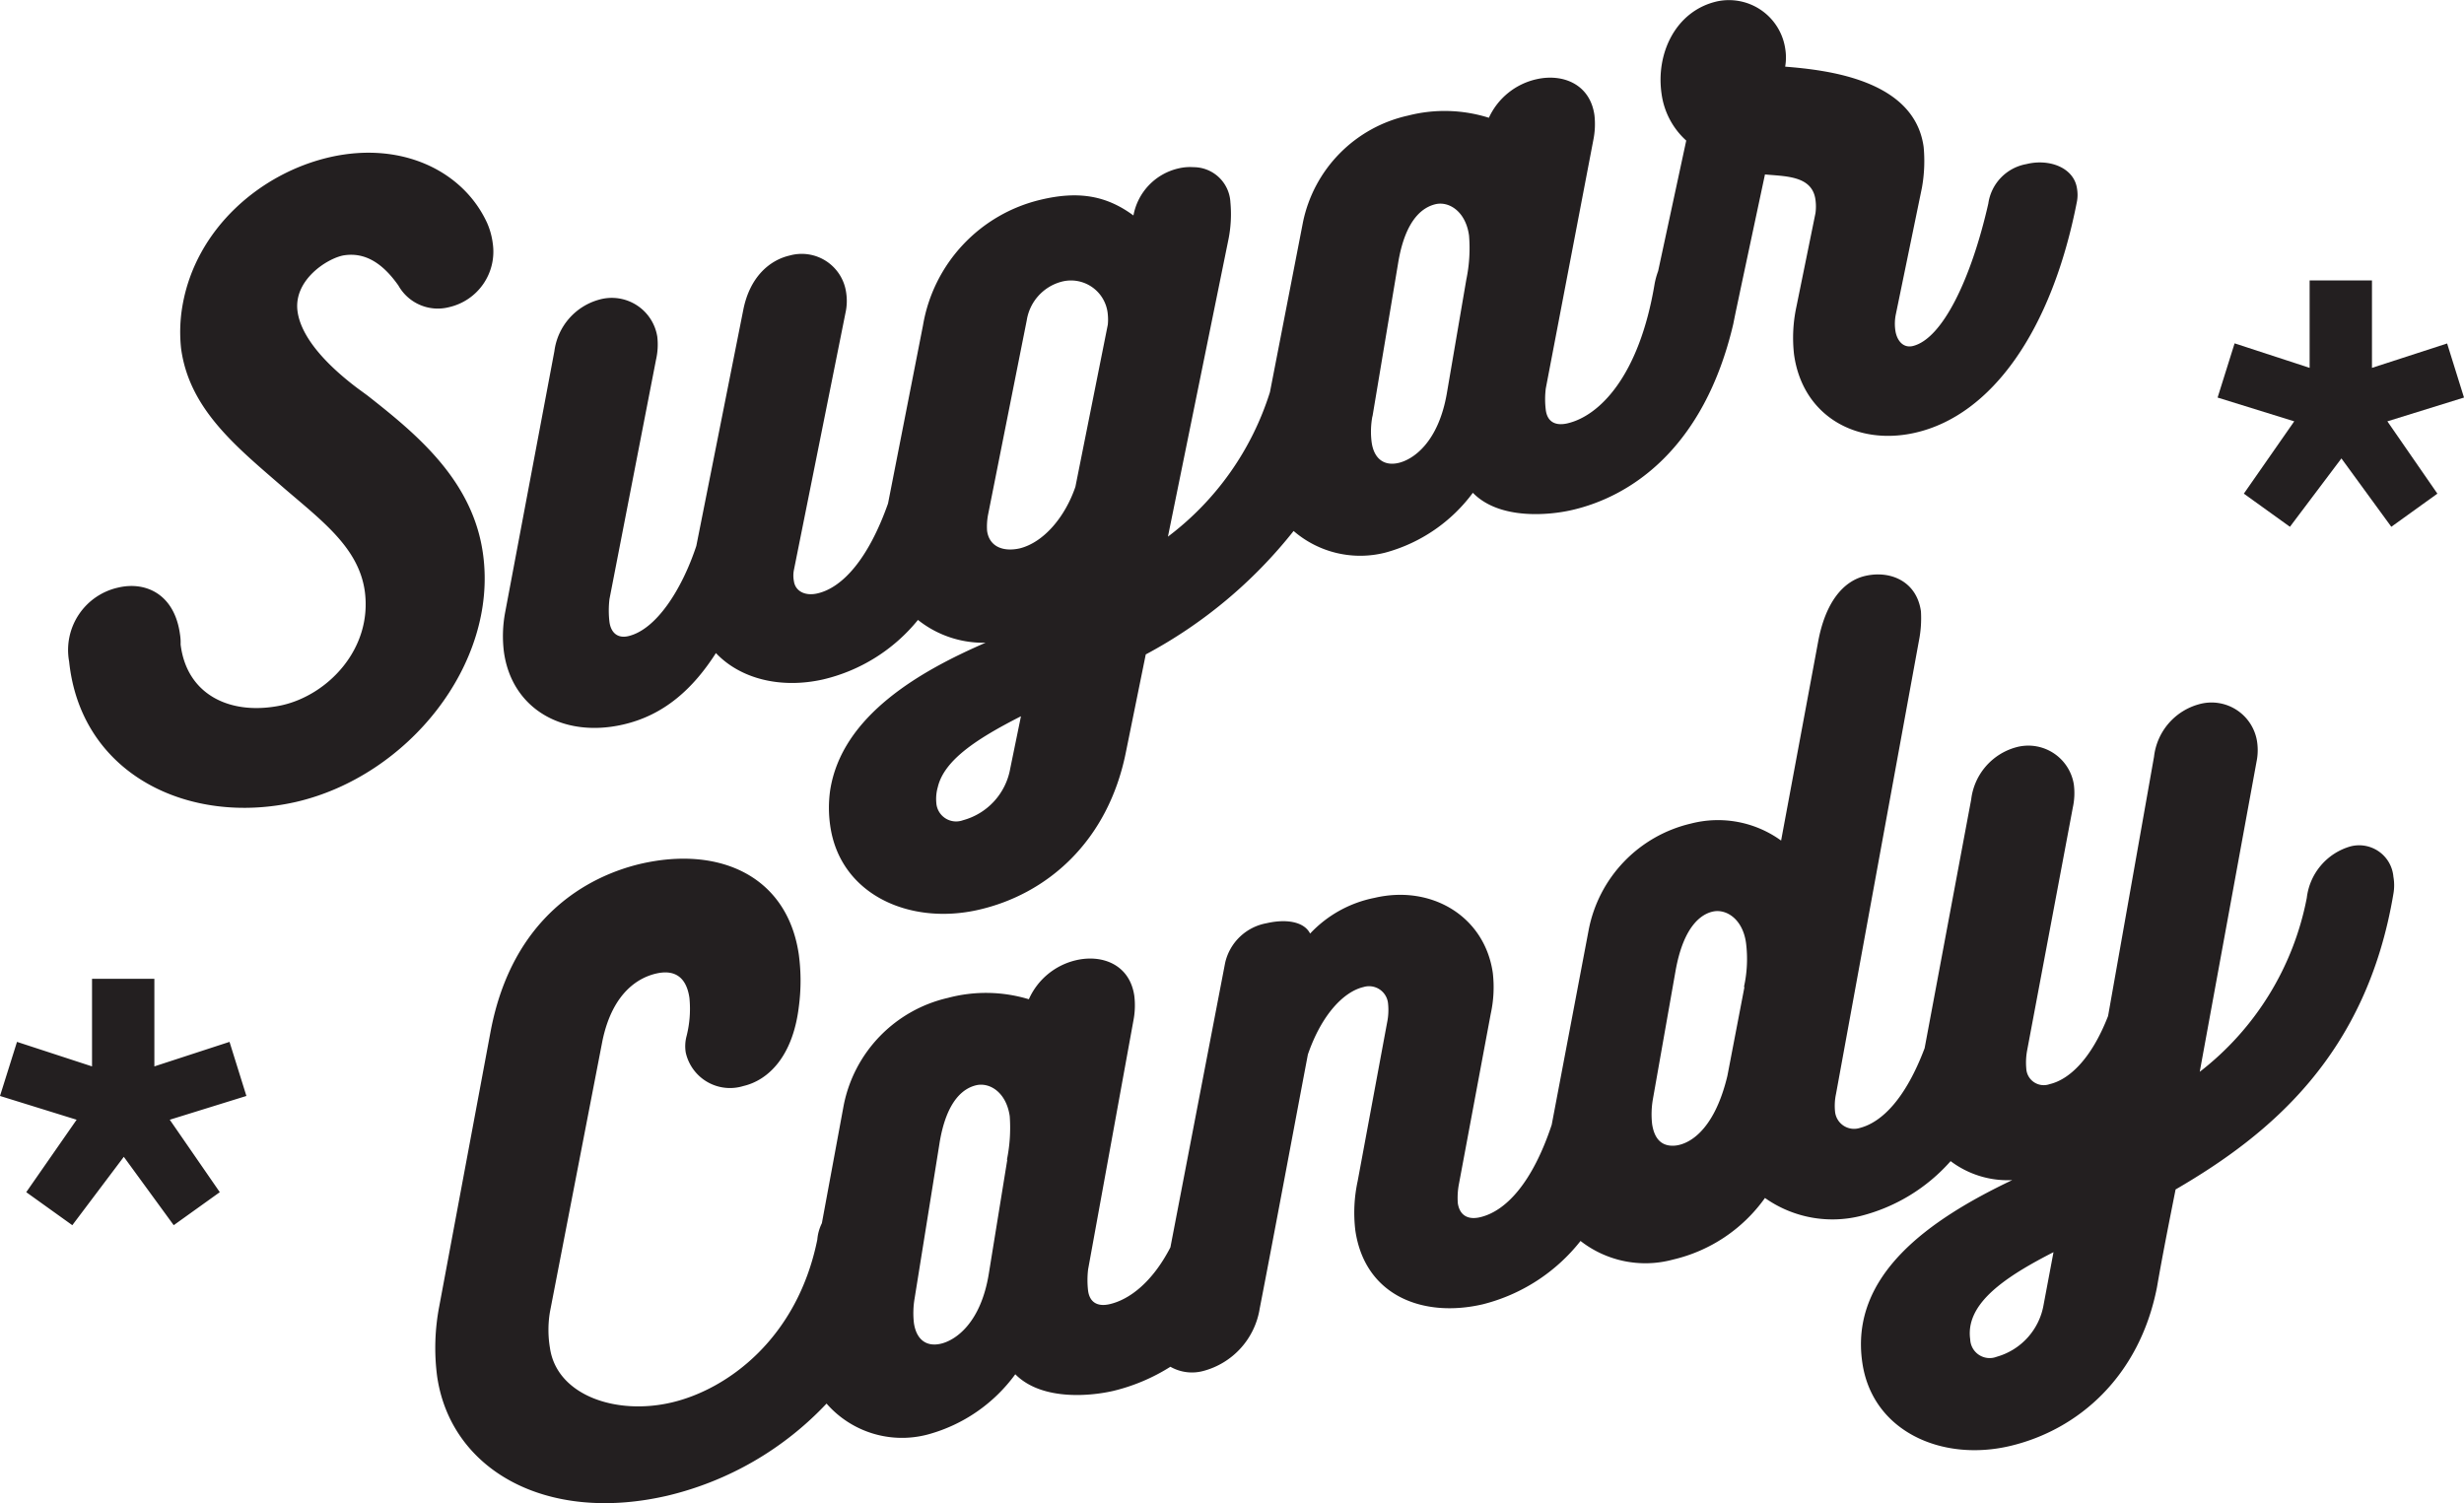 <svg id="Layer_1" data-name="Layer 1" xmlns="http://www.w3.org/2000/svg" viewBox="0 0 200 122"><defs><style>.cls-1{fill:#231f20}</style></defs><path class="cls-1" d="M39.21 45c-.81-6-5.38-9.75-9.39-12.9l-.82-.6c-2.49-1.88-4.56-4.1-4.85-6.23-.34-2.55 2.42-4.3 3.74-4.54 1.79-.29 3.22.7 4.45 2.45a3.67 3.67 0 0 0 4.12 1.75A4.62 4.62 0 0 0 40 19.78a6 6 0 0 0-.46-1.68c-1.93-4.21-6.91-6.66-12.73-5.35-5.65 1.28-10.92 5.8-12 12.07a12.46 12.46 0 0 0-.11 3.48c.68 5 4.62 8.07 8.42 11.38 3.14 2.69 6 4.84 6.49 8.31.63 4.68-3 8.43-6.75 9.26-4.12.87-7.7-.82-8.2-4.94a4.15 4.15 0 0 0-.05-.82c-.45-3.3-2.82-4.31-5-3.8a5.19 5.19 0 0 0-4 6C6.57 62.9 15.37 67.05 24 65.1 33.13 63 40.42 53.89 39.21 45zM50.54 58.82c3.43-.77 5.77-3 7.57-5.81 2 2.11 5.28 2.91 8.7 2.14a14.05 14.05 0 0 0 7.7-4.83A8.5 8.5 0 0 0 80 52.17c-5.17 2.24-11.68 5.86-12.62 12a10.15 10.15 0 0 0 0 2.8c.76 5.61 6.4 8.15 12 6.89s10.54-5.54 12-12.77L93 53.12a38.27 38.27 0 0 0 12-10.02 8.27 8.27 0 0 0 7.43 1.76 13.09 13.09 0 0 0 7.12-4.86c2.19 2.25 6.3 1.8 8 1.41 4.74-1.07 10.75-4.93 13.14-15.12.21-1.07.42-2 .57-2.74l2-9.39c1.67.16 3.84.09 4.1 2.06a4 4 0 0 1 0 1.08l-1.55 7.61a12 12 0 0 0-.19 3.86c.69 5 5.07 7.43 9.81 6.36 6.22-1.4 11.12-8.29 13.16-18.81a3 3 0 0 0 0-1c-.24-1.73-2.28-2.46-4.11-2a3.79 3.79 0 0 0-3.09 3.2c-1.4 6.16-3.74 11-6.14 11.57-.8.18-1.3-.48-1.41-1.29a3.78 3.78 0 0 1 .05-1.32L156 15.24a12.23 12.23 0 0 0 .14-3.31c-.75-5.49-7.91-6.25-11.24-6.52a4.41 4.41 0 0 0 0-1.49 4.62 4.62 0 0 0-5.52-3.81c-3.36.76-5 4.22-4.51 7.52a6.23 6.23 0 0 0 2 3.78L134.59 22a6.6 6.6 0 0 0-.28 1c-1.26 7.61-4.54 10.79-7.11 11.37-1 .22-1.61-.17-1.73-1.09a7.07 7.07 0 0 1 0-1.75l3.86-20.17a6.48 6.48 0 0 0 .09-2c-.35-2.54-2.58-3.41-4.7-2.93a5.6 5.6 0 0 0-3.87 3.13 11.93 11.93 0 0 0-6.55-.18 11.17 11.17 0 0 0-8.54 8.66l-2.68 13.79a23.49 23.49 0 0 1-8.28 11.73l4.9-24.07a10.39 10.39 0 0 0 .17-3.07 3 3 0 0 0-3-2.85 4 4 0 0 0-1.17.09 4.81 4.81 0 0 0-3.7 3.83c-2.22-1.64-4.5-2-7.52-1.28a12.64 12.64 0 0 0-9.56 10.19l-2.84 14.47c-1.6 4.52-3.71 6.84-5.74 7.3-1 .23-1.79-.19-1.9-1a2.36 2.36 0 0 1 0-.9l4.18-20.84a4.45 4.45 0 0 0 .06-1.69 3.64 3.64 0 0 0-4.58-3c-1.65.38-3.23 1.75-3.76 4.37l-3.82 19.2c-1.17 3.54-3.26 6.81-5.54 7.33-.86.19-1.39-.29-1.51-1.15a7.87 7.87 0 0 1 0-1.86l3.78-19.44a5.48 5.48 0 0 0 .1-1.87 3.74 3.74 0 0 0-4.71-3A5 5 0 0 0 45 28.5l-4 21.22a10.4 10.4 0 0 0-.1 3.18c.64 4.68 4.84 7.01 9.64 5.92zm60.86-25 2.08-12.44c.61-3.77 2.15-4.6 3.06-4.81 1.08-.24 2.43.59 2.7 2.55a12.43 12.43 0 0 1-.22 3.57l-1.58 9.23c-.69 4-2.74 5.39-3.94 5.66s-2-.39-2.17-1.72a6.74 6.74 0 0 1 .07-2.09zM82 62.38a5.3 5.3 0 0 1-3.84 4.2A1.61 1.61 0 0 1 76 65.17a3.46 3.46 0 0 1 .12-1.28c.52-2.2 3.17-3.93 6.75-5.75zm-1.81-20.55L83.34 26a3.86 3.86 0 0 1 2.81-3.13 3 3 0 0 1 3.77 2.66 4.15 4.15 0 0 1 0 .82l-2.63 13.16c-.84 2.46-2.57 4.51-4.51 5-1.37.31-2.49-.15-2.66-1.43a5.25 5.25 0 0 1 .07-1.25z"/><path class="cls-1" d="M190.76 68.71a4.94 4.94 0 0 0-3.52 4.17A23.45 23.45 0 0 1 178.55 87l4.65-25.39a4.67 4.67 0 0 0 0-1.44 3.74 3.74 0 0 0-4.73-3 5 5 0 0 0-3.63 4.25l-3.73 21.05c-1.38 3.55-3.2 5.17-4.74 5.53a1.42 1.42 0 0 1-1.9-1.28 5.38 5.38 0 0 1 .08-1.51l3.7-19.67a5.47 5.47 0 0 0 .08-1.87 3.74 3.74 0 0 0-4.73-3 5 5 0 0 0-3.6 4.22l-3.78 20.19c-1.51 4-3.41 6-5.27 6.48a1.55 1.55 0 0 1-2-1.32 4.64 4.64 0 0 1 .08-1.46l6.72-36.73a9.39 9.39 0 0 0 .17-2.43c-.35-2.48-2.54-3.34-4.53-2.87-1.77.41-3.23 2.13-3.82 5.37l-3 16.11a8.74 8.74 0 0 0-7.32-1.38 11 11 0 0 0-8.3 8.64l-3 15.81c-1.55 4.66-3.69 7-5.8 7.5-1 .24-1.67-.15-1.82-1.13a5.9 5.9 0 0 1 .08-1.51L121 82.3a10.1 10.1 0 0 0 .17-3.32c-.66-4.62-5-7.18-9.6-6.1a9.76 9.76 0 0 0-5.23 2.9c-.5-1-2-1.2-3.54-.84a4.21 4.21 0 0 0-3.36 3.23L95 101.25c-1.47 2.84-3.33 4.24-4.93 4.61-1 .23-1.62-.16-1.75-1.08a7.43 7.43 0 0 1 0-1.74L92 82.83a6.42 6.42 0 0 0 .07-2c-.37-2.54-2.61-3.38-4.72-2.89a5.58 5.58 0 0 0-3.84 3.17 12 12 0 0 0-6.57-.11 11.16 11.16 0 0 0-8.46 8.73l-1.77 9.56a3.68 3.68 0 0 0-.37 1.33c-1.62 8-7.26 12.15-11.82 13.22s-9.33-.61-9.88-4.42a8.84 8.84 0 0 1 0-2.94l4.26-22c.85-4.08 3.1-5.2 4.47-5.48s2.34.28 2.59 2a9 9 0 0 1-.25 3.17 3.18 3.18 0 0 0-.05 1.26 3.68 3.68 0 0 0 4.69 2.72c2-.47 4-2.38 4.49-6.43a16 16 0 0 0 0-4.23c-.92-6.35-6.41-8.88-12.9-7.36-4.16 1-10.35 4.23-12.12 13.6L35.66 106a17.84 17.84 0 0 0-.18 5.71c1.09 7.56 8.8 12 18.72 9.69a26 26 0 0 0 12.89-7.47 8.13 8.13 0 0 0 8.25 2.5 13 13 0 0 0 7.07-4.88c2.21 2.23 6.32 1.74 8 1.34a15.41 15.41 0 0 0 4.59-1.95 3.53 3.53 0 0 0 2.68.34 6.26 6.26 0 0 0 4.57-5.07c1.18-6.07 2.77-14.62 3.91-20.62 1.12-3.25 2.92-5.1 4.51-5.47a1.55 1.55 0 0 1 2 1.37 5 5 0 0 1-.08 1.51l-2.39 12.87a12.11 12.11 0 0 0-.19 4c.77 5.31 5.5 7.13 10.35 6a14.64 14.64 0 0 0 7.93-5.14 8.56 8.56 0 0 0 7.51 1.51 12.7 12.7 0 0 0 7.46-5 9.49 9.49 0 0 0 7.81 1.45 14.47 14.47 0 0 0 7.26-4.44 7.68 7.68 0 0 0 5 1.54c-6.72 3.2-13.2 7.7-12.17 14.8.8 5.6 6.47 8.09 12 6.78s10.5-5.63 11.92-12.89c.45-2.61 1-5.36 1.51-7.93 7.77-4.51 15.5-11 17.68-24a4 4 0 0 0 0-1.38 2.79 2.79 0 0 0-3.51-2.46zm-109 25.43-1.5 9.25c-.65 4-2.69 5.4-3.89 5.68s-2-.36-2.19-1.69a7.11 7.11 0 0 1 .06-2l2-12.46c.58-3.78 2.11-4.62 3-4.83 1.08-.25 2.44.56 2.72 2.52a13 13 0 0 1-.23 3.53zm59.83-14-1.38 7.19C139.09 92 136.89 93 135.77 93s-1.53-.84-1.67-1.76a7.11 7.11 0 0 1 .06-2L136 78.82c.65-3.67 2.1-4.61 3-4.82 1.08-.26 2.44.56 2.72 2.52a10.43 10.43 0 0 1-.16 3.57zm24.29 25.75a5.33 5.33 0 0 1-3.81 4.24 1.58 1.58 0 0 1-2.15-1.41 3.42 3.42 0 0 1 .05-1.26c.51-2.21 3.14-4 6.71-5.82zM200 32.27l-1.37-4.39-6.1 1.98v-7.1h-5.06v7.1l-6.09-1.99-1.38 4.4 6.22 1.93-4.09 5.87 3.74 2.69 4.18-5.55 4.05 5.55 3.74-2.69-4.06-5.87 6.22-1.93zM18.63 84.57l-6.1 1.99v-7.11H7.47v7.11l-6.09-1.99L0 88.96l6.22 1.93-4.09 5.88 3.74 2.68 4.18-5.55 4.05 5.55 3.74-2.68-4.06-5.88L20 88.96l-1.37-4.39z"/></svg>